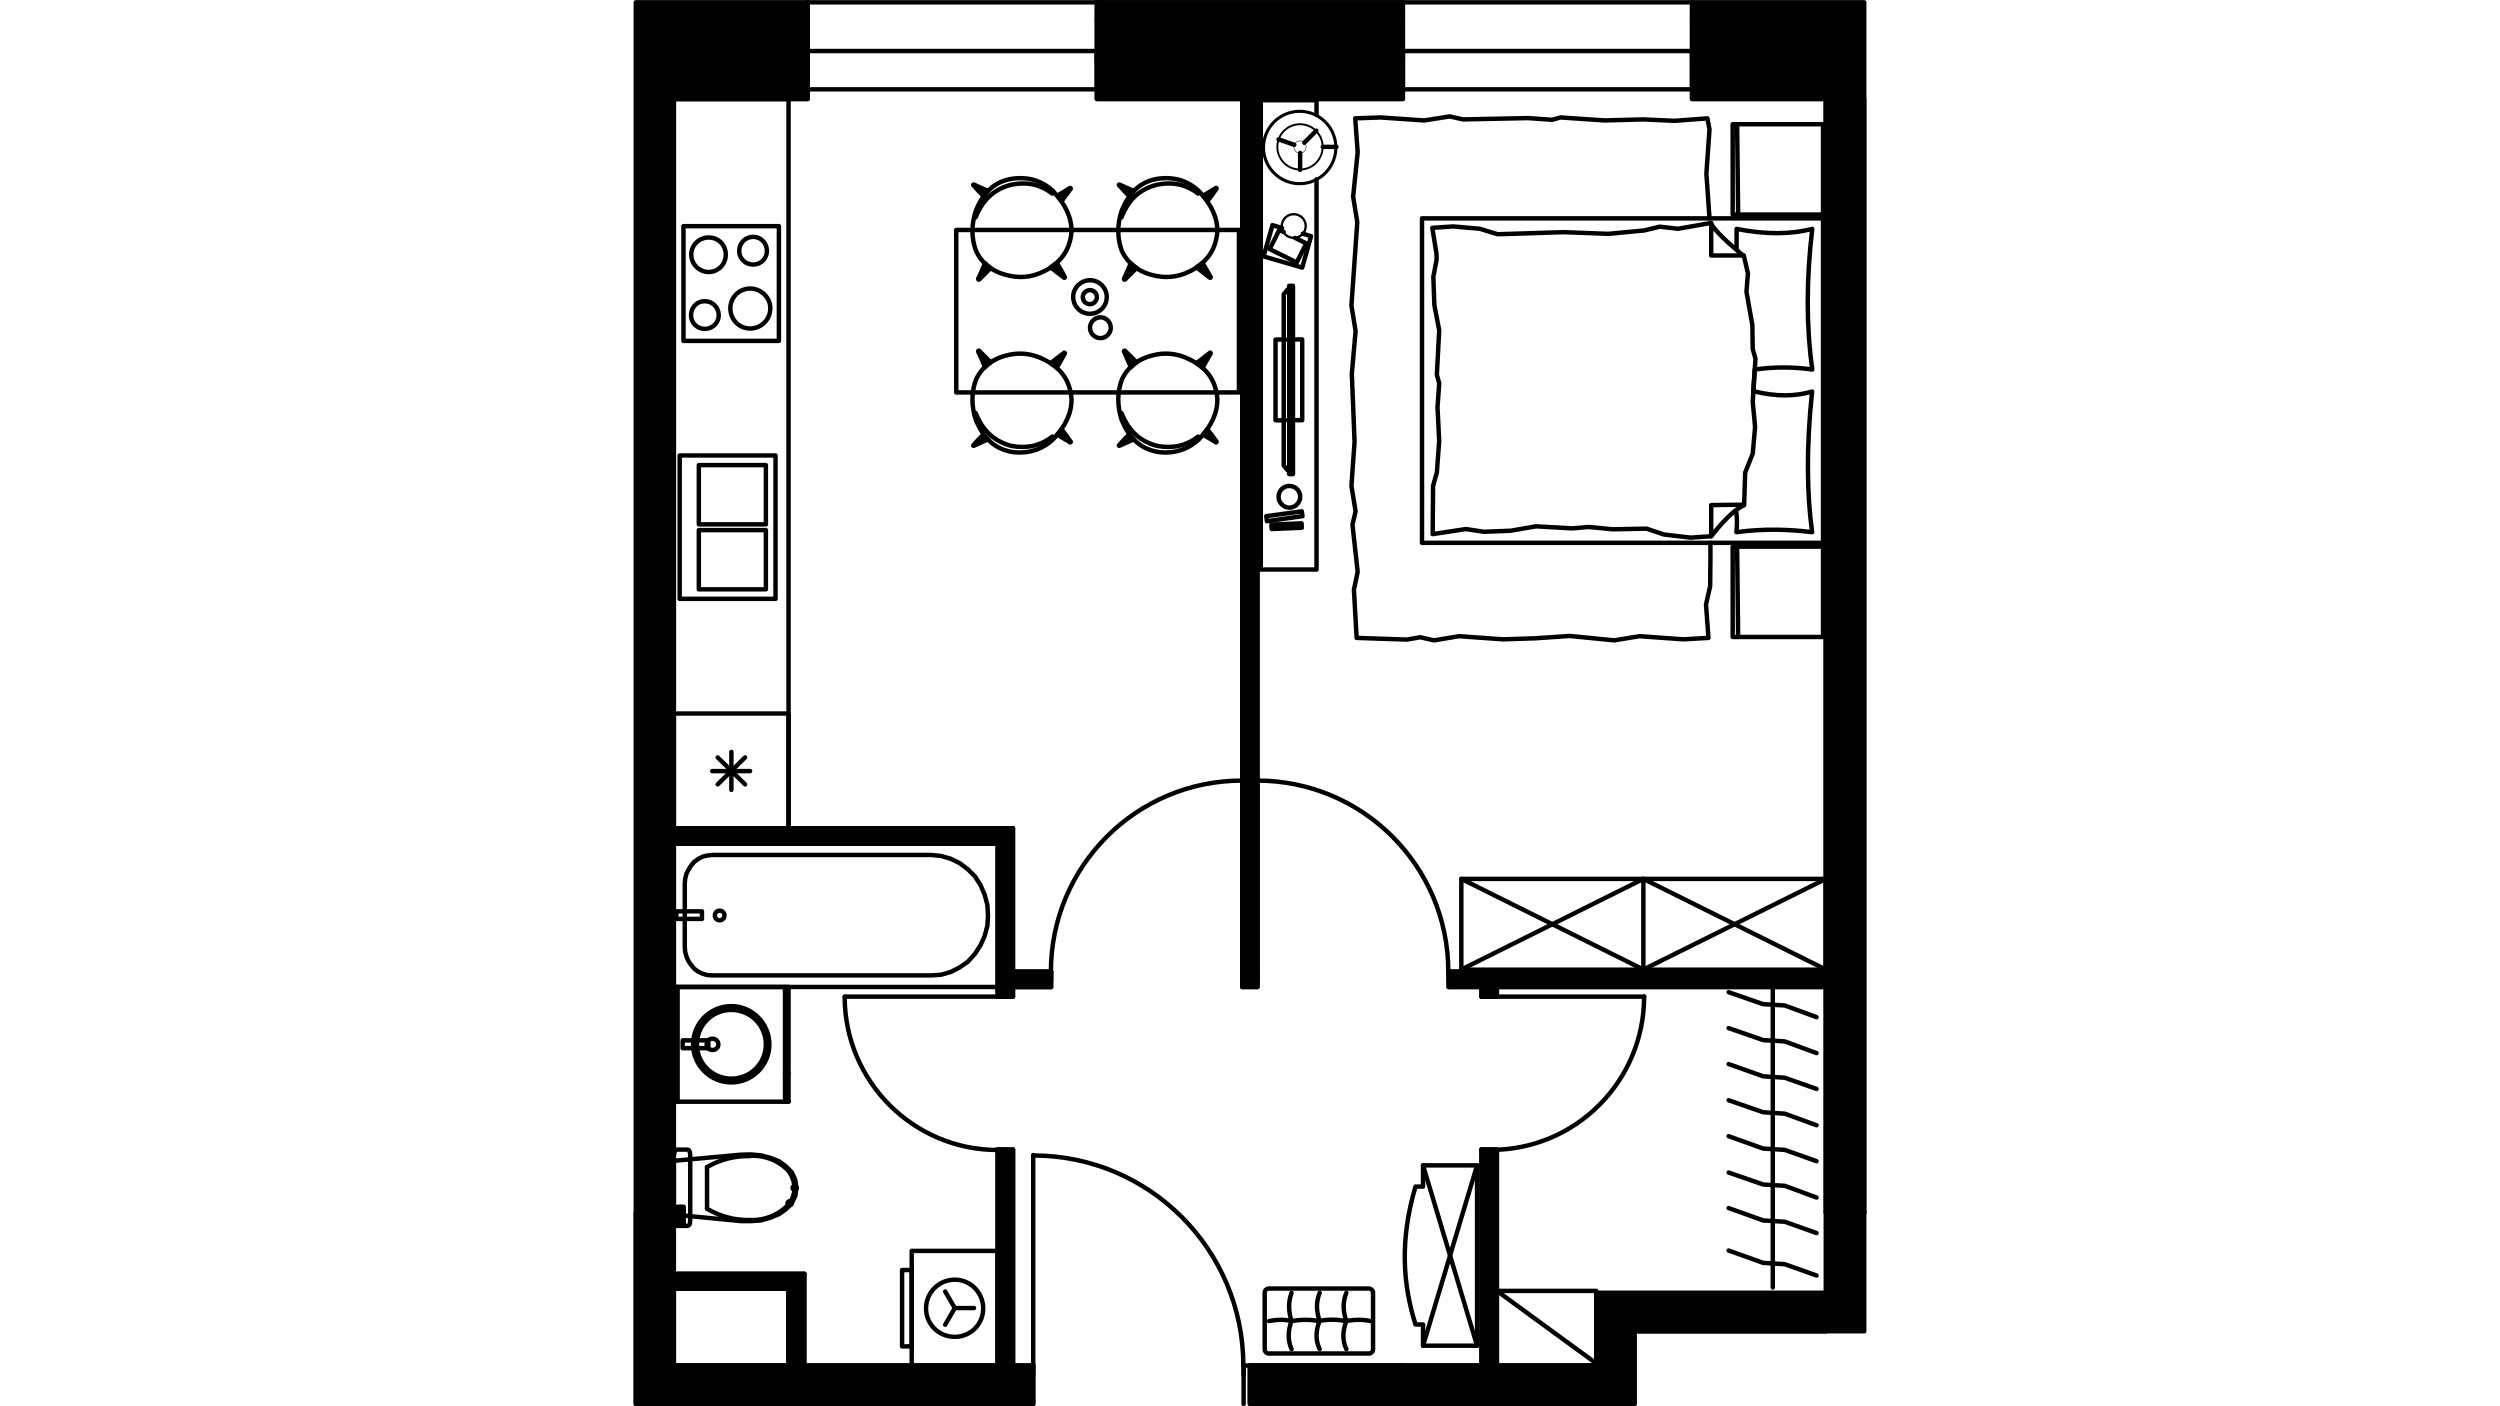 <?xml version="1.0" encoding="utf-8"?>
<!-- Generator: Adobe Illustrator 22.0.1, SVG Export Plug-In . SVG Version: 6.00 Build 0)  -->
<svg version="1.1" id="Слой_1" xmlns="http://www.w3.org/2000/svg" xmlns:xlink="http://www.w3.org/1999/xlink" x="0px" y="0px"
	 viewBox="0 0 1920 1080" style="enable-background:new 0 0 1920 1080;" xml:space="preserve">
<style type="text/css">
	.st0{fill:none;stroke:#000000;stroke-width:3.414;stroke-linecap:round;stroke-linejoin:round;stroke-miterlimit:22.926;}
	.st1{fill:none;stroke:#000000;stroke-width:3.414;stroke-linejoin:round;stroke-miterlimit:22.926;}
	.st2{fill:none;stroke:#000000;stroke-width:2.518;stroke-linecap:round;stroke-linejoin:round;stroke-miterlimit:22.926;}
	.st3{fill:none;stroke:#000000;stroke-width:2.377;stroke-linecap:round;stroke-linejoin:round;stroke-miterlimit:22.926;}
	.st4{fill:none;stroke:#000000;stroke-width:1.489;stroke-linecap:round;stroke-linejoin:round;stroke-miterlimit:22.926;}
	.st5{fill:none;stroke:#000000;stroke-width:0.399;stroke-linecap:round;stroke-linejoin:round;stroke-miterlimit:22.926;}
	.st6{fill:none;stroke:#000000;stroke-width:1.81;stroke-linecap:round;stroke-linejoin:round;stroke-miterlimit:22.926;}
	.st7{fill:none;}
</style>
<g>
	<polygon class="st0" points="591.6,889.2 598.2,891.8 603.7,895.8 608.2,900.5 610.8,906.3 611.6,912.3 610.8,918.4 608.2,923.9 
		603.7,928.6 598.2,932.5 591.6,935.2 584.3,937.3 576.7,937.8 569,937.8 517.5,932.8 517.5,891.5 569,886.8 576.7,886.6 
		584.3,887.3 	"/>
	<path d="M606.4,924.1h-1.6c0,0.8,0.8,1.6,1.6,1.6c1.1,0,1.6-0.8,1.6-1.6s-0.5-1.6-1.6-1.6c-0.8,0-1.6,0.8-1.6,1.6H606.4z"/>
	<path class="st1" d="M606.4,924.1h-1.6c0,0.8,0.8,1.6,1.6,1.6c1.1,0,1.6-0.8,1.6-1.6s-0.5-1.6-1.6-1.6c-0.8,0-1.6,0.8-1.6,1.6
		H606.4z"/>
	<path d="M576.1,936.8L576.1,936.8z"/>
	<path class="st1" d="M576.1,936.8L576.1,936.8z"/>
	<path d="M543,928.1L543,928.1z"/>
	<path class="st1" d="M543,928.1L543,928.1z"/>
	<polyline class="st0" points="543,928.1 543,912.3 543,896.3 	"/>
	<path d="M576.1,887.6L576.1,887.6z"/>
	<path class="st1" d="M576.1,887.6L576.1,887.6z"/>
	<path d="M606.4,900.2L606.4,900.2z"/>
	<path class="st1" d="M606.4,900.2L606.4,900.2z"/>
	<path d="M610.3,912.3h-1.6c0,0.8,0.8,1.6,1.6,1.6c1.1,0,1.6-0.8,1.6-1.6c0-1.1-0.5-1.6-1.6-1.6c-0.8,0-1.6,0.5-1.6,1.6H610.3z"/>
	<path class="st1" d="M610.3,912.3h-1.6c0,0.8,0.8,1.6,1.6,1.6c1.1,0,1.6-0.8,1.6-1.6c0-1.1-0.5-1.6-1.6-1.6c-0.8,0-1.6,0.5-1.6,1.6
		H610.3z"/>
	<path class="st0" d="M606.4,924.1c2.4-3.4,3.7-7.6,3.9-11.8"/>
	<path class="st0" d="M575.9,937c11.6,0.5,22.9-4.2,30.5-12.9"/>
	<path class="st0" d="M543,928.3c10,6,21.3,8.9,32.9,8.7"/>
	<path class="st0" d="M575.9,887.9c-11.6-0.3-22.9,2.6-32.9,8.4"/>
	<path class="st0" d="M606.4,900.2c-7.6-8.7-18.9-13.1-30.5-12.6"/>
	<path class="st0" d="M610.3,912.3c-0.3-4.2-1.6-8.4-3.9-11.8"/>
	<polygon class="st0" points="529.9,938.9 529.6,940.4 528.8,941.2 527.8,941.5 519.9,941.5 518.8,941.2 518.3,940.4 517.8,938.9 
		517.5,937.3 517.5,887.1 517.8,885.5 518.3,884.2 518.8,883.1 519.9,882.9 527.8,882.9 528.8,883.1 529.6,884.2 529.9,885.5 
		530.1,887.1 530.1,937.3 	"/>
	<rect x="520.1" y="926.8" class="st0" width="5" height="13.4"/>
	<line class="st0" x1="522.5" y1="926.8" x2="522.5" y2="940.2"/>
	<rect x="517.5" y="647.9" class="st0" width="249.7" height="110.1"/>
	<polygon class="st0" points="543,748.8 539.6,747.8 536.2,746.2 533.3,744.1 530.9,741.2 528.8,738.3 527.2,734.6 526.2,731 
		525.9,727 525.9,678.6 526.2,675 527.2,671 528.8,667.9 530.9,664.5 533.3,661.8 536.2,659.7 539.6,657.9 543,657.1 546.7,656.6 
		715.2,656.6 722.8,657.4 730.1,659.5 737,662.9 743.3,667.6 748.8,673.1 753,679.7 756.2,687.1 758.3,694.9 758.8,703.1 758.3,711 
		756.2,718.9 753,726 748.8,732.5 743.3,738.6 737,743 730.1,746.5 722.8,748.6 715.2,749.1 546.7,749.1 	"/>
	<path class="st0" d="M552.7,699.4c-2.1,0-3.7,1.6-3.7,3.7c0,2.1,1.6,3.7,3.7,3.7c2.1,0,3.7-1.6,3.7-3.7S554.8,699.4,552.7,699.4"/>
	<rect x="519.4" y="699.9" class="st0" width="19.7" height="5.8"/>
	<line class="st0" x1="605.6" y1="758" x2="605.6" y2="846.1"/>
	<polyline class="st0" points="605.6,758 517.5,758 517.5,846.1 605.6,846.1 	"/>
	<line class="st0" x1="520.4" y1="758" x2="520.4" y2="846.1"/>
	<path class="st0" d="M561.7,772.7c-16.3,0-29.4,13.1-29.4,29.4c0,16,13.1,29.2,29.4,29.2c16,0,29.2-13.1,29.2-29.2
		C590.8,785.9,577.7,772.7,561.7,772.7"/>
	<path class="st0" d="M561.7,775.6c-14.7,0-26.5,11.8-26.5,26.5c0,14.5,11.8,26.3,26.5,26.3s26.5-11.8,26.5-26.3
		C588.2,787.5,576.4,775.6,561.7,775.6"/>
	<path class="st0" d="M547.2,797.7c-2.6,0-4.5,1.8-4.5,4.5c0,2.4,1.8,4.2,4.5,4.2c2.4,0,4.5-1.8,4.5-4.2
		C551.7,799.6,549.6,797.7,547.2,797.7"/>
	<rect x="524.3" y="799" class="st0" width="19.7" height="6"/>
	<line class="st0" x1="602.9" y1="758" x2="602.9" y2="846.1"/>
	<line class="st0" x1="605.6" y1="824" x2="602.9" y2="824"/>
	<rect x="517.5" y="76" class="st0" width="88.1" height="560.1"/>
	<rect x="517.5" y="548" class="st0" width="88.1" height="88.1"/>
	<rect x="524.9" y="173.7" class="st0" width="73.3" height="88.1"/>
	<rect x="522" y="349.8" class="st0" width="73.6" height="110.1"/>
	<line class="st0" x1="561.7" y1="606.6" x2="561.7" y2="577.5"/>
	<line class="st0" x1="572.2" y1="602.4" x2="551.2" y2="581.7"/>
	<line class="st0" x1="576.1" y1="592.2" x2="547" y2="592.2"/>
	<line class="st0" x1="572.2" y1="581.7" x2="551.2" y2="602.4"/>
	<rect x="536.7" y="407.1" class="st0" width="51.5" height="45.5"/>
	<rect x="536.7" y="357.2" class="st0" width="51.5" height="45.5"/>
	<path class="st0" d="M541.2,231.3c-5.8,0-10.5,4.7-10.5,10.8c0,5.8,4.7,10.5,10.5,10.5c6,0,10.8-4.7,10.8-10.5
		C551.9,236,547.2,231.3,541.2,231.3"/>
	<path class="st0" d="M576.1,221.6c-8.4,0-15.2,6.8-15.2,15.2c0,8.7,6.8,15.5,15.2,15.5s15.5-6.8,15.5-15.5
		C591.6,228.4,584.5,221.6,576.1,221.6"/>
	<path class="st0" d="M544.3,182.4c-7.4,0-13.4,5.8-13.4,13.1s6,13.4,13.4,13.4s13.1-6,13.1-13.4S551.7,182.4,544.3,182.4"/>
	<path class="st0" d="M578.5,181.9c-6,0-10.8,4.7-10.8,10.8c0,5.8,4.7,10.5,10.8,10.5c5.8,0,10.5-4.7,10.5-10.5
		C589,186.6,584.3,181.9,578.5,181.9"/>
	<rect x="700.2" y="960.7" class="st0" width="66" height="88.1"/>
	<rect x="692.8" y="975.4" class="st0" width="7.4" height="58.6"/>
	<polyline class="st0" points="725.9,991.9 733.3,1004.6 748,1004.6 	"/>
	<line class="st0" x1="733.3" y1="1004.6" x2="725.9" y2="1017.4"/>
	<path class="st0" d="M733.3,982.8c-12.4,0-22.1,10-22.1,22.1s9.7,21.8,22.1,21.8c12.1,0,21.8-9.7,21.8-21.8
		C755.1,992.7,745.4,982.8,733.3,982.8"/>
	<path class="st0" d="M620.3,39.2V15.8V39.2z"/>
	<path class="st0" d="M842.4,39.2V15.8V39.2z"/>
	<path class="st0" d="M620.3,15.8v-14V15.8z"/>
	<path class="st0" d="M842.4,15.8v-14V15.8z"/>
	<polyline class="st0" points="620.3,39.2 620.3,46.5 620.3,68.6 	"/>
	<polyline class="st0" points="842.4,39.2 842.4,46.5 842.4,68.6 	"/>
	<line class="st0" x1="606.4" y1="39.2" x2="620.3" y2="39.2"/>
	<line class="st0" x1="606.4" y1="15.8" x2="606.4" y2="39.2"/>
	<line class="st0" x1="856.3" y1="39.2" x2="842.4" y2="39.2"/>
	<line class="st0" x1="856.3" y1="15.8" x2="856.3" y2="39.2"/>
	<path class="st0" d="M1077.4,39.2V15.8V39.2z"/>
	<path class="st0" d="M1299.5,39.2V15.8V39.2z"/>
	<path class="st0" d="M1077.4,15.8v-14V15.8z"/>
	<path class="st0" d="M1299.5,15.8v-14V15.8z"/>
	<polyline class="st0" points="1077.4,39.2 1077.4,46.5 1077.4,68.6 	"/>
	<polyline class="st0" points="1299.5,39.2 1299.5,46.5 1299.5,68.6 	"/>
	<line class="st0" x1="1063.4" y1="39.2" x2="1077.4" y2="39.2"/>
	<line class="st0" x1="1063.4" y1="15.8" x2="1063.4" y2="39.2"/>
	<line class="st0" x1="1313.4" y1="39.2" x2="1299.5" y2="39.2"/>
	<line class="st0" x1="1313.4" y1="15.8" x2="1313.4" y2="39.2"/>
	<line class="st2" x1="1431.7" y1="1.8" x2="1299.5" y2="1.8"/>
	<line class="st0" x1="1077.4" y1="1.8" x2="842.4" y2="1.8"/>
	<line class="st2" x1="620.3" y1="1.8" x2="488.3" y2="1.8"/>
	<line class="st0" x1="842.4" y1="1.8" x2="620.3" y2="1.8"/>
	<line class="st0" x1="842.4" y1="68.6" x2="620.3" y2="68.6"/>
	<polyline class="st0" points="842.4,39.2 731.5,39.2 620.3,39.2 	"/>
	<line class="st0" x1="842.4" y1="39.2" x2="842.4" y2="46.5"/>
	<line class="st0" x1="620.3" y1="39.2" x2="620.3" y2="46.5"/>
	<line class="st0" x1="1299.5" y1="1.8" x2="1077.4" y2="1.8"/>
	<line class="st0" x1="1299.5" y1="68.6" x2="1077.4" y2="68.6"/>
	<polyline class="st0" points="1299.5,39.2 1188.3,39.2 1077.4,39.2 	"/>
	<line class="st0" x1="1299.5" y1="39.2" x2="1299.5" y2="46.5"/>
	<line class="st0" x1="1077.4" y1="39.2" x2="1077.4" y2="46.5"/>
	<line class="st0" x1="954.1" y1="76" x2="954.1" y2="746.2"/>
	<line class="st0" x1="965.7" y1="746.2" x2="965.7" y2="76"/>
	<polyline class="st0" points="793.5,1048.7 793.5,1056.1 793.5,1078.2 	"/>
	<polyline class="st0" points="955.1,1048.7 955.1,1056.1 955.1,1078.2 	"/>
	<line class="st0" x1="1225.9" y1="1048.7" x2="955.1" y2="1048.7"/>
	<line class="st0" x1="793.5" y1="1048.7" x2="517.5" y2="1048.7"/>
	<path class="st0" d="M954.9,1049c0-89.4-72.3-161.6-161.4-161.6"/>
	<line class="st0" x1="793.5" y1="1048.7" x2="793.5" y2="887.1"/>
	<line class="st0" x1="955.1" y1="1048.7" x2="955.1" y2="1056.1"/>
	<line class="st0" x1="793.5" y1="1048.7" x2="793.5" y2="1056.1"/>
	<polyline class="st0" points="766.2,765.4 773.5,765.4 778,765.4 	"/>
	<polyline class="st0" points="766.2,882.9 773.5,882.9 778,882.9 	"/>
	<line class="st0" x1="778" y1="1048.7" x2="778" y2="882.9"/>
	<line class="st0" x1="778" y1="765.4" x2="778" y2="758"/>
	<line class="st0" x1="778" y1="746.2" x2="778" y2="636.1"/>
	<line class="st0" x1="766.2" y1="647.9" x2="766.2" y2="765.4"/>
	<polyline class="st0" points="766.2,882.9 766.2,1048.7 778,1048.7 	"/>
	<path class="st0" d="M648.7,765.4c0,64.9,52.6,117.8,117.5,117.8"/>
	<line class="st0" x1="766.2" y1="765.4" x2="648.9" y2="765.4"/>
	<line class="st0" x1="766.2" y1="882.9" x2="773.5" y2="882.9"/>
	<line class="st0" x1="766.2" y1="765.4" x2="773.5" y2="765.4"/>
	<line class="st0" x1="517.5" y1="989.8" x2="605.6" y2="989.8"/>
	<polyline class="st0" points="617.7,978.3 517.5,978.3 517.5,989.8 	"/>
	<polyline class="st0" points="778,636.1 517.5,636.1 517.5,647.9 766.2,647.9 	"/>
	<polyline class="st0" points="954.1,746.2 954.1,753.6 954.1,758 	"/>
	<polyline class="st0" points="807.2,746.2 807.2,753.6 807.2,758 	"/>
	<polyline class="st0" points="965.7,746.2 965.7,753.6 965.7,758 	"/>
	<polyline class="st0" points="1112.6,746.2 1112.6,753.6 1112.6,758 	"/>
	<line class="st0" x1="1402.2" y1="746.2" x2="1112.6" y2="746.2"/>
	<line class="st0" x1="807.2" y1="746.2" x2="778" y2="746.2"/>
	<line class="st0" x1="778" y1="758" x2="807.2" y2="758"/>
	<line class="st0" x1="954.1" y1="758" x2="965.7" y2="758"/>
	<line class="st0" x1="1112.6" y1="758" x2="1137.8" y2="758"/>
	<polyline class="st0" points="1149.6,758 1402.2,758 1402.2,746.2 	"/>
	<path class="st0" d="M953.8,599.5c-81,0-146.7,65.7-146.7,146.7"/>
	<line class="st0" x1="954.1" y1="746.2" x2="954.1" y2="599.5"/>
	<line class="st0" x1="807.2" y1="746.2" x2="807.2" y2="753.6"/>
	<line class="st0" x1="954.1" y1="746.2" x2="954.1" y2="753.6"/>
	<path class="st0" d="M1112.3,746.2c0-81-65.7-146.7-146.7-146.7"/>
	<line class="st0" x1="965.7" y1="746.2" x2="965.7" y2="599.5"/>
	<line class="st0" x1="1112.6" y1="746.2" x2="1112.6" y2="753.6"/>
	<line class="st0" x1="965.7" y1="746.2" x2="965.7" y2="753.6"/>
	<polyline class="st0" points="1137.8,765.4 1145.2,765.4 1149.6,765.4 	"/>
	<polyline class="st0" points="1137.8,882.9 1145.2,882.9 1149.6,882.9 	"/>
	<line class="st0" x1="1137.8" y1="758" x2="1137.8" y2="765.4"/>
	<polyline class="st0" points="1137.8,882.9 1137.8,1048.7 1149.6,1048.7 1149.6,882.9 	"/>
	<line class="st0" x1="1149.6" y1="765.4" x2="1149.6" y2="758"/>
	<path class="st0" d="M1145.2,883.1c64.9,0,117.5-52.8,117.5-117.8"/>
	<line class="st0" x1="1145.2" y1="765.4" x2="1262.7" y2="765.4"/>
	<line class="st0" x1="1137.8" y1="882.9" x2="1145.2" y2="882.9"/>
	<line class="st0" x1="1137.8" y1="765.4" x2="1145.2" y2="765.4"/>
	<line class="st0" x1="1431.7" y1="931.2" x2="1431.7" y2="76"/>
	<polyline class="st0" points="1402.2,76 1402.2,931.2 1431.7,931.2 	"/>
	<line class="st0" x1="517.5" y1="931.2" x2="517.5" y2="76"/>
	<line class="st0" x1="1255.3" y1="1078.2" x2="1255.3" y2="1022.4"/>
	<line class="st0" x1="1225.9" y1="993" x2="1225.9" y2="1048.7"/>
	<line class="st0" x1="1255.3" y1="1022.4" x2="1402.2" y2="1022.4"/>
	<line class="st0" x1="1402.2" y1="993" x2="1225.9" y2="993"/>
	<path class="st0" d="M856.3,39.2h-13.9V76 M842.4,76h235V39.2h-13.9"/>
	<path class="st0" d="M1313.4,39.2h-13.9V76 M1299.5,76h102.8"/>
	<rect x="488.3" y="931.2" class="st0" width="29.2" height="146.9"/>
	<polyline class="st2" points="1431.7,1022.4 1431.7,931.2 1402.2,931.2 1402.2,1022.4 	"/>
	<rect x="959.9" y="1048.7" class="st0" width="117.5" height="29.4"/>
	<line class="st0" x1="617.7" y1="1048.7" x2="617.7" y2="978.3"/>
	<polyline class="st0" points="605.6,989.8 605.6,1048.7 617.7,1048.7 	"/>
	<polyline class="st0" points="517.5,76 620.3,76 620.3,39.2 606.4,39.2 	"/>
	<rect x="517.5" y="989.8" class="st0" width="88.1" height="58.9"/>
	<polygon points="842.4,39.2 842.4,68.6 842.4,76 954.1,76 965.7,76 1077.4,76 1077.4,68.6 1077.4,39.2 1077.4,15.8 1077.4,1.8 
		842.4,1.8 842.4,15.8 	"/>
	<polygon class="st0" points="842.4,39.2 842.4,68.6 842.4,76 954.1,76 965.7,76 1077.4,76 1077.4,68.6 1077.4,39.2 1077.4,15.8 
		1077.4,1.8 842.4,1.8 842.4,15.8 	"/>
	<polygon points="1299.5,39.2 1299.5,68.6 1299.5,76 1402.2,76 1402.2,746.2 1402.2,758 1402.2,931.2 1431.7,931.2 1431.7,758 
		1431.7,746.2 1431.7,1.8 1299.5,1.8 1299.5,15.8 	"/>
	<polygon class="st0" points="1299.5,39.2 1299.5,68.6 1299.5,76 1402.2,76 1402.2,746.2 1402.2,758 1402.2,931.2 1431.7,931.2 
		1431.7,758 1431.7,746.2 1431.7,1.8 1299.5,1.8 1299.5,15.8 	"/>
	<polygon points="1077.4,1078.2 1255.3,1078.2 1255.3,1022.4 1402.2,1022.4 1402.2,993 1225.9,993 1225.9,1048.7 1149.6,1048.7 
		1137.8,1048.7 1077.4,1048.7 	"/>
	<polygon class="st0" points="1077.4,1078.2 1255.3,1078.2 1255.3,1022.4 1402.2,1022.4 1402.2,993 1225.9,993 1225.9,1048.7 
		1149.6,1048.7 1137.8,1048.7 1077.4,1048.7 	"/>
	<rect x="959.9" y="1048.7" width="117.5" height="29.4"/>
	<rect x="959.9" y="1048.7" class="st0" width="117.5" height="29.4"/>
	<polygon points="1137.8,882.9 1137.8,1048.7 1149.6,1048.7 1149.6,882.9 1145.2,882.9 	"/>
	<polygon class="st0" points="1137.8,882.9 1137.8,1048.7 1149.6,1048.7 1149.6,882.9 1145.2,882.9 	"/>
	<polygon points="1402.2,931.2 1402.2,969.6 1402.2,987.7 1402.2,1022.4 1416.9,1022.4 1431.7,1022.4 1431.7,1015.1 1431.7,987.7 
		1431.7,969.6 1431.7,931.2 	"/>
	<polygon class="st0" points="1402.2,931.2 1402.2,969.6 1402.2,987.7 1402.2,1022.4 1416.9,1022.4 1431.7,1022.4 1431.7,1015.1 
		1431.7,987.7 1431.7,969.6 1431.7,931.2 	"/>
	<polygon points="517.5,1078.2 793.5,1078.2 793.5,1056.1 793.5,1048.7 778,1048.7 766.2,1048.7 700.2,1048.7 617.7,1048.7 
		605.6,1048.7 517.5,1048.7 	"/>
	<polygon class="st0" points="517.5,1078.2 793.5,1078.2 793.5,1056.1 793.5,1048.7 778,1048.7 766.2,1048.7 700.2,1048.7 
		617.7,1048.7 605.6,1048.7 517.5,1048.7 	"/>
	<polygon points="617.7,1048.7 617.7,978.3 517.5,978.3 517.5,989.8 605.6,989.8 605.6,1048.7 	"/>
	<polygon class="st0" points="617.7,1048.7 617.7,978.3 517.5,978.3 517.5,989.8 605.6,989.8 605.6,1048.7 	"/>
	<polygon points="517.5,978.3 517.5,937.3 517.5,932.8 517.5,931.2 517.5,891.5 517.5,887.1 517.5,846.1 517.5,758 517.5,647.9 
		517.5,636.1 517.5,548 517.5,76 605.6,76 620.3,76 620.3,68.6 620.3,39.2 620.3,15.8 620.3,1.8 488.3,1.8 488.3,548 488.3,636.1 
		488.3,647.9 488.3,758 488.3,846.1 488.3,887.1 488.3,891.5 488.3,932.8 488.3,937.3 488.3,978.3 488.3,989.8 488.3,1048.7 
		488.3,1078.2 517.5,1078.2 517.5,1048.7 517.5,989.8 	"/>
	<polygon class="st0" points="517.5,978.3 517.5,937.3 517.5,932.8 517.5,931.2 517.5,891.5 517.5,887.1 517.5,846.1 517.5,758 
		517.5,647.9 517.5,636.1 517.5,548 517.5,76 605.6,76 620.3,76 620.3,68.6 620.3,39.2 620.3,15.8 620.3,1.8 488.3,1.8 488.3,548 
		488.3,636.1 488.3,647.9 488.3,758 488.3,846.1 488.3,887.1 488.3,891.5 488.3,932.8 488.3,937.3 488.3,978.3 488.3,989.8 
		488.3,1048.7 488.3,1078.2 517.5,1078.2 517.5,1048.7 517.5,989.8 	"/>
	<polygon points="766.2,882.9 766.2,960.7 766.2,1048.7 778,1048.7 778,882.9 773.5,882.9 	"/>
	<polygon class="st0" points="766.2,882.9 766.2,960.7 766.2,1048.7 778,1048.7 778,882.9 773.5,882.9 	"/>
	<polygon points="954.1,746.2 954.1,753.6 954.1,758 965.7,758 965.7,753.6 965.7,746.2 965.7,599.5 965.7,76 954.1,76 	"/>
	<polygon class="st0" points="954.1,746.2 954.1,753.6 954.1,758 965.7,758 965.7,753.6 965.7,746.2 965.7,599.5 965.7,76 954.1,76 
			"/>
	<polygon points="1112.6,746.2 1112.6,753.6 1112.6,758 1137.8,758 1137.8,765.4 1145.2,765.4 1149.6,765.4 1149.6,758 1402.2,758 
		1402.2,746.2 	"/>
	<polygon class="st0" points="1112.6,746.2 1112.6,753.6 1112.6,758 1137.8,758 1137.8,765.4 1145.2,765.4 1149.6,765.4 1149.6,758 
		1402.2,758 1402.2,746.2 	"/>
	<rect x="766.2" y="636.1" width="11.7" height="129.3"/>
	<rect x="766.2" y="636.1" class="st0" width="11.7" height="129.3"/>
	<rect x="517.5" y="636.1" width="248.7" height="11.9"/>
	<rect x="517.5" y="636.1" class="st0" width="248.7" height="11.9"/>
	<rect x="778" y="746.2" width="29.2" height="11.9"/>
	<rect x="778" y="746.2" class="st0" width="29.2" height="11.9"/>
	<polyline class="st0" points="1313.6,416.9 1313.6,429.7 1313.4,450.2 1310.2,464.2 1312.1,489.9 1292.9,491 1259,488.6 
		1239.8,491.8 1205.4,488.4 1179.3,490.2 1154.4,491 1120.5,488.6 1101.3,491.8 1090.8,489.4 1080.5,491.2 1041.9,489.9 
		1039.8,452.9 1042.7,439.2 1038.7,402.9 1041.1,392.7 1037.9,373.2 1040.3,339.3 1038.2,287 1041.1,254.2 1037.9,234.7 
		1042.4,170.6 1039.2,151.1 1042.7,117 1040.8,90.9 1060,90.2 1093.9,92.5 1113.4,89.4 1123.6,91.7 1173.6,90.7 1192,92 
		1198.5,90.2 1232.4,92.5 1262.1,91.7 1286,92.8 1311.3,90.9 1312.9,99.4 1310.5,133.3 1312.9,167.7 	"/>
	<rect x="1092.1" y="167.7" class="st0" width="308" height="249.2"/>
	<path class="st0" d="M1314.2,387.9v23.9l-15.8,1.1l-20.5-2.4l-13.4-4.5l-26,0.5l-18.4-1.8l-12.9,1.1l-27.6-1.6l-19.4,3.4l-20.5,0.8
		l-13.9-2.1l-25.5,3.9l0.3-37.1l2.9-10.3l1.8-24.2l-1.3-25.8l1.3-18.4l-1.8-6.6l1.8-34.2l-3.7-19.2l-0.8-21.8l2.4-12.6
		c0.3-1.6,0-3.4,0-5.3L1100,175l16-1.1l20.5,1.8l13.7,4.2l50.7-1.6l34.2,1.3l27.6-2.6l12.1-2.9l13.9,1.6l25.5-4.5v25h25l3.2,13.7
		l-1.1,14.2l4.5,25.5l0.3,18.4l2.1,7.6l-2.1,32.9l1.8,19.4l-1.8,20.5l-5.8,14.5l-0.8,24.7L1314.2,387.9L1314.2,387.9z"/>
	<path class="st0" d="M1314.2,411.9c10.8-13.9,18.9-21,25.2-23.9"/>
	<path class="st0" d="M1314.2,171.9c2.4,4.2,8.4,11,25,24.7"/>
	<path class="st0" d="M1333.1,391.9c1.1,4.2,1.1,10,0.5,16.8c21.8-2.9,40.7-2.1,58.1,0c-3.9-28.6-4.7-63.6,0-108
		c-12.6,3.7-27.3,4.2-45.2-0.3c0.3-5.5,0.8-11,1.1-16.6c14.7-2.1,29.4-2.1,44.2,0c-4.5-32.3-4.7-68.1,0-108
		c-16.3,4.2-35.5,4.5-58.1,0c0,5.3,0,10.3,0,15.2"/>
	<rect x="1330.7" y="419.8" class="st0" width="69.4" height="69.4"/>
	<polyline class="st0" points="1334.9,489.1 1334.1,419.8 1334.9,419.8 	"/>
	<rect x="1330.7" y="95.4" class="st0" width="69.4" height="69.4"/>
	<polyline class="st0" points="1334.9,164.8 1334.1,95.4 1334.9,95.4 	"/>
	<polyline class="st0" points="1011.1,88.1 1011.1,77 968.3,77 968.3,437.4 1011.1,437.4 1011.1,375.6 1011.1,137.7 	"/>
	
		<ellipse transform="matrix(0.447 -0.894 0.894 0.447 450.937 955.386)" class="st3" cx="998.4" cy="112.9" rx="27.8" ry="27.8"/>
	<path class="st4" d="M998.4,95.4c9.6,0,17.4,7.8,17.4,17.4s-7.8,17.4-17.4,17.4c-9.6,0-17.4-7.8-17.4-17.4S988.8,95.4,998.4,95.4z"
		/>
	<path class="st5" d="M998.4,108.2c2.6,0,4.7,2.1,4.7,4.7s-2.1,4.7-4.7,4.7c-2.6,0-4.7-2.1-4.7-4.7
		C993.7,110.2,995.8,108.2,998.4,108.2z"/>
	<line class="st0" x1="1026.4" y1="112.8" x2="1015.9" y2="112.8"/>
	<line class="st0" x1="998.5" y1="117.5" x2="998.5" y2="130.4"/>
	<line class="st0" x1="1001.7" y1="109.6" x2="1010.9" y2="100.4"/>
	<line class="st0" x1="994" y1="111.2" x2="981.9" y2="107"/>
	<polygon class="st0" points="973,400.3 1000.3,396.4 999.8,392.7 972.5,396.4 	"/>
	<polygon class="st0" points="976.4,402.9 999.6,401.9 999.8,405.3 976.7,406.3 	"/>
	<path class="st0" d="M995.6,375.1c-3.7-2.9-8.9-2.4-11.8,1.1c-2.9,3.7-2.4,8.9,1.3,11.8c3.4,2.9,8.7,2.4,11.6-1.3
		C999.6,383.2,999,378,995.6,375.1"/>
	<polyline class="st0" points="984.6,175.1 977.2,172.9 977.2,173.2 970.4,196.9 1000.1,205.5 1006.9,181.4 1000.6,179.5 	"/>
	<polyline class="st0" points="985.9,178.2 982.5,176.6 975.1,191.3 995.9,201.6 1003.2,186.9 994.6,182.7 	"/>
	<path class="st6" d="M993.6,164.5c5.1,0,9.2,4.1,9.2,9.1s-4.1,9.1-9.2,9.1c-5.1,0-9.2-4.1-9.2-9.1
		C984.4,168.6,988.5,164.5,993.6,164.5z"/>
	<path class="st0" d="M993,260.7h7.1v62H993 M987.2,322.8h-7.6v-62h7.6"/>
	<rect x="990.1" y="219.5" width="2.9" height="144.6"/>
	<rect x="990.1" y="219.5" class="st0" width="2.9" height="144.6"/>
	<polyline class="st0" points="988.8,361.1 985.9,357.5 985.9,226 988.8,222.4 	"/>
	<rect x="1122.3" y="675" class="st0" width="279.9" height="69.7"/>
	<polyline class="st0" points="1262.1,675 1262.1,744.6 1122.3,675 	"/>
	<line class="st0" x1="1262.1" y1="744.6" x2="1402.2" y2="675"/>
	<polyline class="st0" points="1402.2,744.6 1262.1,675 1122.3,744.6 	"/>
	<path class="st0" d="M831.6,228.1c0,3.2,2.4,5.5,5.5,5.5c2.9,0,5.3-2.4,5.3-5.5c0-2.9-2.4-5.3-5.3-5.3
		C834,222.9,831.6,225.3,831.6,228.1"/>
	<path class="st0" d="M837.1,251.8c0,4.2,3.7,7.9,8.1,7.9c4.2,0,7.9-3.7,7.9-7.9c0-4.5-3.7-8.1-7.9-8.1
		C840.8,243.7,837.1,247.3,837.1,251.8"/>
	<path class="st0" d="M824.2,228.1c0,7.1,5.8,12.9,12.9,12.9c7.1,0,12.9-5.8,12.9-12.9c0-7.1-5.8-12.9-12.9-12.9
		C830,215.3,824.2,221,824.2,228.1"/>
	<rect x="734.4" y="176.6" class="st0" width="217.1" height="124.8"/>
	<path class="st0" d="M808.7,337.5c9.7-10.3,14.5-20.5,14.2-31.3c-1.1-13.4-7.4-21.8-16.6-27.6c-11-6.8-21-8.1-30.5-6.3
		c-12.9,2.6-21.6,9.2-26.3,19.4c-3.4,9.5-3.7,19.7,0,31c5.5,13.1,14.2,22.9,30,24.7C791.1,348.3,800.9,344.8,808.7,337.5
		L808.7,337.5z"/>
	<path class="st0" d="M749.3,317.2c4.5,11.3,12.1,21,27.1,25.2c12.6,2.4,23.1-0.3,31.8-7.1"/>
	<path d="M811.9,333.8c3.7,2.1,6.6,3.9,10,6c0.3,0,0.5-0.3,0.5-0.5c-2.4-3.2-4.7-6.6-7.1-9.7C814.3,331.2,813.2,332.5,811.9,333.8z"
		/>
	<path class="st0" d="M811.9,333.8c3.7,2.1,6.6,3.9,10,6c0.3,0,0.5-0.3,0.5-0.5c-2.4-3.2-4.7-6.6-7.1-9.7
		C814.3,331.2,813.2,332.5,811.9,333.8z"/>
	<path d="M811.6,282.3c2.4-3.9,4.2-7.1,6.3-11c0-0.3-0.3-0.5-0.5-0.5c-3.7,2.9-7.1,5.5-10.5,8.1
		C808.5,279.9,810.1,281.2,811.6,282.3L811.6,282.3z"/>
	<path class="st0" d="M811.6,282.3c2.4-3.9,4.2-7.1,6.3-11c0-0.3-0.3-0.5-0.5-0.5c-3.7,2.9-7.1,5.5-10.5,8.1
		C808.5,279.9,810.1,281.2,811.6,282.3L811.6,282.3z"/>
	<path d="M760.9,278.3c-3.2-3.2-5.8-5.8-8.9-8.9c-0.5-0.3-0.8,0-0.8,0.5c1.8,3.9,3.7,7.9,5.3,12.1
		C757.7,280.7,759.3,279.4,760.9,278.3z"/>
	<path class="st0" d="M760.9,278.3c-3.2-3.2-5.8-5.8-8.9-8.9c-0.5-0.3-0.8,0-0.8,0.5c1.8,3.9,3.7,7.9,5.3,12.1
		C757.7,280.7,759.3,279.4,760.9,278.3z"/>
	<path d="M755.4,333.5c-2.9,2.9-5.3,5.5-7.9,8.4c-0.3,0.3,0,0.5,0.3,0.5c3.7-1.6,7.4-3.4,11-5C757.5,336.2,756.4,334.9,755.4,333.5z
		"/>
	<path class="st0" d="M755.4,333.5c-2.9,2.9-5.3,5.5-7.9,8.4c-0.3,0.3,0,0.5,0.3,0.5c3.7-1.6,7.4-3.4,11-5
		C757.5,336.2,756.4,334.9,755.4,333.5z"/>
	<path class="st0" d="M920.7,337.5c9.7-10.3,14.5-20.5,14.2-31.3c-1.1-13.4-7.4-21.8-16.6-27.6c-11-6.8-21-8.1-30.5-6.3
		c-12.9,2.6-21.6,9.2-26.3,19.4c-3.4,9.5-3.7,19.7,0,31c5.5,13.1,14.2,22.9,30,24.7C903.1,348.3,912.8,344.8,920.7,337.5
		L920.7,337.5z"/>
	<path class="st0" d="M861.3,317.2c4.5,11.3,11.8,21,27.1,25.2c12.6,2.4,23.1-0.3,31.8-7.1"/>
	<path d="M923.9,333.8c3.7,2.1,6.6,3.9,10,6c0.3,0,0.5-0.3,0.5-0.5c-2.4-3.2-4.7-6.6-7.1-9.7C926.2,331.2,925.2,332.5,923.9,333.8z"
		/>
	<path class="st0" d="M923.9,333.8c3.7,2.1,6.6,3.9,10,6c0.3,0,0.5-0.3,0.5-0.5c-2.4-3.2-4.7-6.6-7.1-9.7
		C926.2,331.2,925.2,332.5,923.9,333.8z"/>
	<path d="M923.6,282.3c2.1-3.9,4.2-7.1,6.3-11c0-0.3-0.3-0.5-0.5-0.5c-3.7,2.9-7.1,5.5-10.5,8.1C920.4,279.9,922,281.2,923.6,282.3
		L923.6,282.3z"/>
	<path class="st0" d="M923.6,282.3c2.1-3.9,4.2-7.1,6.3-11c0-0.3-0.3-0.5-0.5-0.5c-3.7,2.9-7.1,5.5-10.5,8.1
		C920.4,279.9,922,281.2,923.6,282.3L923.6,282.3z"/>
	<path d="M872.9,278.3c-3.2-3.2-5.8-5.8-8.9-8.9c-0.5-0.3-0.8,0-0.8,0.5c1.8,3.9,3.4,7.9,5.3,12.1
		C869.7,280.7,871.3,279.4,872.9,278.3z"/>
	<path class="st0" d="M872.9,278.3c-3.2-3.2-5.8-5.8-8.9-8.9c-0.5-0.3-0.8,0-0.8,0.5c1.8,3.9,3.4,7.9,5.3,12.1
		C869.7,280.7,871.3,279.4,872.9,278.3z"/>
	<path d="M867.3,333.5c-2.9,2.9-5.3,5.5-7.9,8.4c-0.3,0.3,0,0.5,0.3,0.5c3.7-1.6,7.4-3.4,11-5C869.5,336.2,868.4,334.9,867.3,333.5z
		"/>
	<path class="st0" d="M867.3,333.5c-2.9,2.9-5.3,5.5-7.9,8.4c-0.3,0.3,0,0.5,0.3,0.5c3.7-1.6,7.4-3.4,11-5
		C869.5,336.2,868.4,334.9,867.3,333.5z"/>
	<path class="st0" d="M808.7,146.7c9.7,10.3,14.5,20.8,14.2,31.3c-1.1,13.4-7.4,21.8-16.6,27.9c-11,6.8-21,7.9-30.5,6
		c-12.9-2.6-21.6-9.2-26.3-19.4c-3.4-9.5-3.7-19.7,0-30.8c5.5-13.4,14.2-23.1,30-24.7C791.1,135.9,800.9,139.3,808.7,146.7
		L808.7,146.7z"/>
	<path class="st0" d="M749.3,166.9c4.5-11.3,12.1-21,27.1-25c12.6-2.6,23.1,0,31.8,6.8"/>
	<path d="M811.9,150.3c3.7-2.1,6.6-3.9,10-6c0.3,0,0.5,0.3,0.5,0.5c-2.4,3.4-4.7,6.6-7.1,9.7C814.3,153.2,813.2,151.7,811.9,150.3z"
		/>
	<path class="st0" d="M811.9,150.3c3.7-2.1,6.6-3.9,10-6c0.3,0,0.5,0.3,0.5,0.5c-2.4,3.4-4.7,6.6-7.1,9.7
		C814.3,153.2,813.2,151.7,811.9,150.3z"/>
	<path d="M811.6,201.9c2.4,3.9,4.2,7.1,6.3,11c0,0.3-0.3,0.5-0.5,0.5c-3.7-2.6-7.1-5.5-10.5-8.1
		C808.5,204.2,810.1,202.9,811.6,201.9L811.6,201.9z"/>
	<path class="st0" d="M811.6,201.9c2.4,3.9,4.2,7.1,6.3,11c0,0.3-0.3,0.5-0.5,0.5c-3.7-2.6-7.1-5.5-10.5-8.1
		C808.5,204.2,810.1,202.9,811.6,201.9L811.6,201.9z"/>
	<path d="M760.9,205.8c-3.2,3.2-5.8,5.8-8.9,8.9c-0.5,0.3-0.8,0-0.8-0.5c1.8-3.9,3.7-7.9,5.3-12.1
		C757.7,203.4,759.3,204.8,760.9,205.8z"/>
	<path class="st0" d="M760.9,205.8c-3.2,3.2-5.8,5.8-8.9,8.9c-0.5,0.3-0.8,0-0.8-0.5c1.8-3.9,3.7-7.9,5.3-12.1
		C757.7,203.4,759.3,204.8,760.9,205.8z"/>
	<path d="M755.4,150.6c-2.9-2.9-5.3-5.3-7.9-8.4c-0.3-0.3,0-0.5,0.3-0.5c3.7,1.6,7.4,3.4,11,5C757.5,148,756.4,149.3,755.4,150.6z"
		/>
	<path class="st0" d="M755.4,150.6c-2.9-2.9-5.3-5.3-7.9-8.4c-0.3-0.3,0-0.5,0.3-0.5c3.7,1.6,7.4,3.4,11,5
		C757.5,148,756.4,149.3,755.4,150.6z"/>
	<path class="st0" d="M920.7,146.7c9.7,10.3,14.5,20.8,14.2,31.3c-1.1,13.4-7.4,21.8-16.6,27.9c-11,6.8-21,7.9-30.5,6
		c-12.9-2.6-21.6-9.2-26.3-19.4c-3.4-9.5-3.7-19.7,0-30.8c5.5-13.4,14.2-23.1,30-24.7C903.1,135.9,912.8,139.3,920.7,146.7
		L920.7,146.7z"/>
	<path class="st0" d="M861.3,166.9c4.5-11.3,11.8-21,27.1-25c12.6-2.6,23.1,0,31.8,6.8"/>
	<path d="M923.9,150.3c3.7-2.1,6.6-3.9,10-6c0.3,0,0.5,0.3,0.5,0.5c-2.4,3.4-4.7,6.6-7.1,9.7C926.2,153.2,925.2,151.7,923.9,150.3z"
		/>
	<path class="st0" d="M923.9,150.3c3.7-2.1,6.6-3.9,10-6c0.3,0,0.5,0.3,0.5,0.5c-2.4,3.4-4.7,6.6-7.1,9.7
		C926.2,153.2,925.2,151.7,923.9,150.3z"/>
	<path d="M923.6,201.9c2.1,3.9,4.2,7.1,6.3,11c0,0.3-0.3,0.5-0.5,0.5c-3.7-2.6-7.1-5.5-10.5-8.1C920.4,204.2,922,202.9,923.6,201.9
		L923.6,201.9z"/>
	<path class="st0" d="M923.6,201.9c2.1,3.9,4.2,7.1,6.3,11c0,0.3-0.3,0.5-0.5,0.5c-3.7-2.6-7.1-5.5-10.5-8.1
		C920.4,204.2,922,202.9,923.6,201.9L923.6,201.9z"/>
	<path d="M872.9,205.8c-3.2,3.2-5.8,5.8-8.9,8.9c-0.5,0.3-0.8,0-0.8-0.5c1.8-3.9,3.4-7.9,5.3-12.1
		C869.7,203.4,871.3,204.8,872.9,205.8z"/>
	<path class="st0" d="M872.9,205.8c-3.2,3.2-5.8,5.8-8.9,8.9c-0.5,0.3-0.8,0-0.8-0.5c1.8-3.9,3.4-7.9,5.3-12.1
		C869.7,203.4,871.3,204.8,872.9,205.8z"/>
	<path d="M867.3,150.6c-2.9-2.9-5.3-5.3-7.9-8.4c-0.3-0.3,0-0.5,0.3-0.5c3.7,1.6,7.4,3.4,11,5C869.5,148,868.4,149.3,867.3,150.6z"
		/>
	<path class="st0" d="M867.3,150.6c-2.9-2.9-5.3-5.3-7.9-8.4c-0.3-0.3,0-0.5,0.3-0.5c3.7,1.6,7.4,3.4,11,5
		C869.5,148,868.4,149.3,867.3,150.6z"/>
	<line class="st0" x1="1225.9" y1="991.4" x2="1149.6" y2="991.4"/>
	<line class="st0" x1="1361.5" y1="988.8" x2="1361.5" y2="757.5"/>
	<polyline class="st0" points="1395.1,947 1370.7,938.3 1354.1,937.3 1327.6,927.8 	"/>
	<polyline class="st0" points="1395.1,919.7 1370.7,910.7 1354.1,909.7 1327.6,900.5 	"/>
	<polyline class="st0" points="1395.1,891.8 1370.7,883.1 1354.1,882.1 1327.6,872.6 	"/>
	<polyline class="st0" points="1395.1,864.2 1370.7,855.3 1354.1,854.2 1327.6,845 	"/>
	<polyline class="st0" points="1395.1,836.3 1370.7,827.7 1354.1,826.6 1327.6,817.2 	"/>
	<polyline class="st0" points="1395.1,808.8 1370.7,799.8 1354.1,798.8 1327.6,789.6 	"/>
	<polyline class="st0" points="1395.1,781.2 1370.7,772.2 1354.1,771.2 1327.6,762 	"/>
	<polyline class="st0" points="1395.1,979.6 1370.7,970.9 1354.1,969.9 1327.6,960.4 	"/>
	<line class="st0" x1="1149.6" y1="991.4" x2="1225.9" y2="1047.1"/>
	<path class="st0" d="M1134.4,895v138.5h-41.5v-16.3c-2.1,0-3.9,0-5.8,0c-9.5-30.2-12.4-63.9,0-105.9h5.8V895H1134.4L1134.4,895z"/>
	<line class="st0" x1="1092.9" y1="895" x2="1134.4" y2="1033.5"/>
	<line class="st0" x1="1134.4" y1="895" x2="1092.9" y2="1033.5"/>
	<path class="st0" d="M971.3,1036.3v-43.5c0-1.8,1.4-3.2,3.2-3.2h76.8c1.7,0,3.2,1.4,3.2,3.2v43.5c0,1.8-1.4,3.2-3.2,3.2h-76.8
		C972.7,1039.5,971.3,1038.1,971.3,1036.3z"/>
	<path class="st0" d="M974.6,1014.6c6.3-1.3,12.4-1.3,17.3,0c7.4-1.3,14.2-1.3,20.8,0c7.6-1.6,14.5-1.3,21,0
		c6.8-1.3,13.1-1.3,18.9,0"/>
	<path class="st0" d="M991.9,1036.1c-2.9-6.6-2.9-13.9,0-21.6c-2.4-7.4-2.6-14.5,0-21.6"/>
	<path class="st0" d="M1013.5,1036.1c-3.2-6.6-3.2-13.9,0-21.6c-2.6-7.4-2.9-14.5,0-21.6"/>
	<path class="st0" d="M1034,1036.1c-3.2-6.6-2.9-13.9,0-21.6c-2.6-7.4-2.9-14.5,0-21.6"/>
</g>
<rect id="big_x5F_bathroom" x="670" y="824.7" class="st7" width="1" height="1"/>
<rect id="all2_x5F_kitchen" x="752.1" y="502.6" class="st7" width="1" height="1"/>
<rect id="full_x5F_closet" x="1266.2" y="833.5" class="st7" width="1" height="1"/>
</svg>

